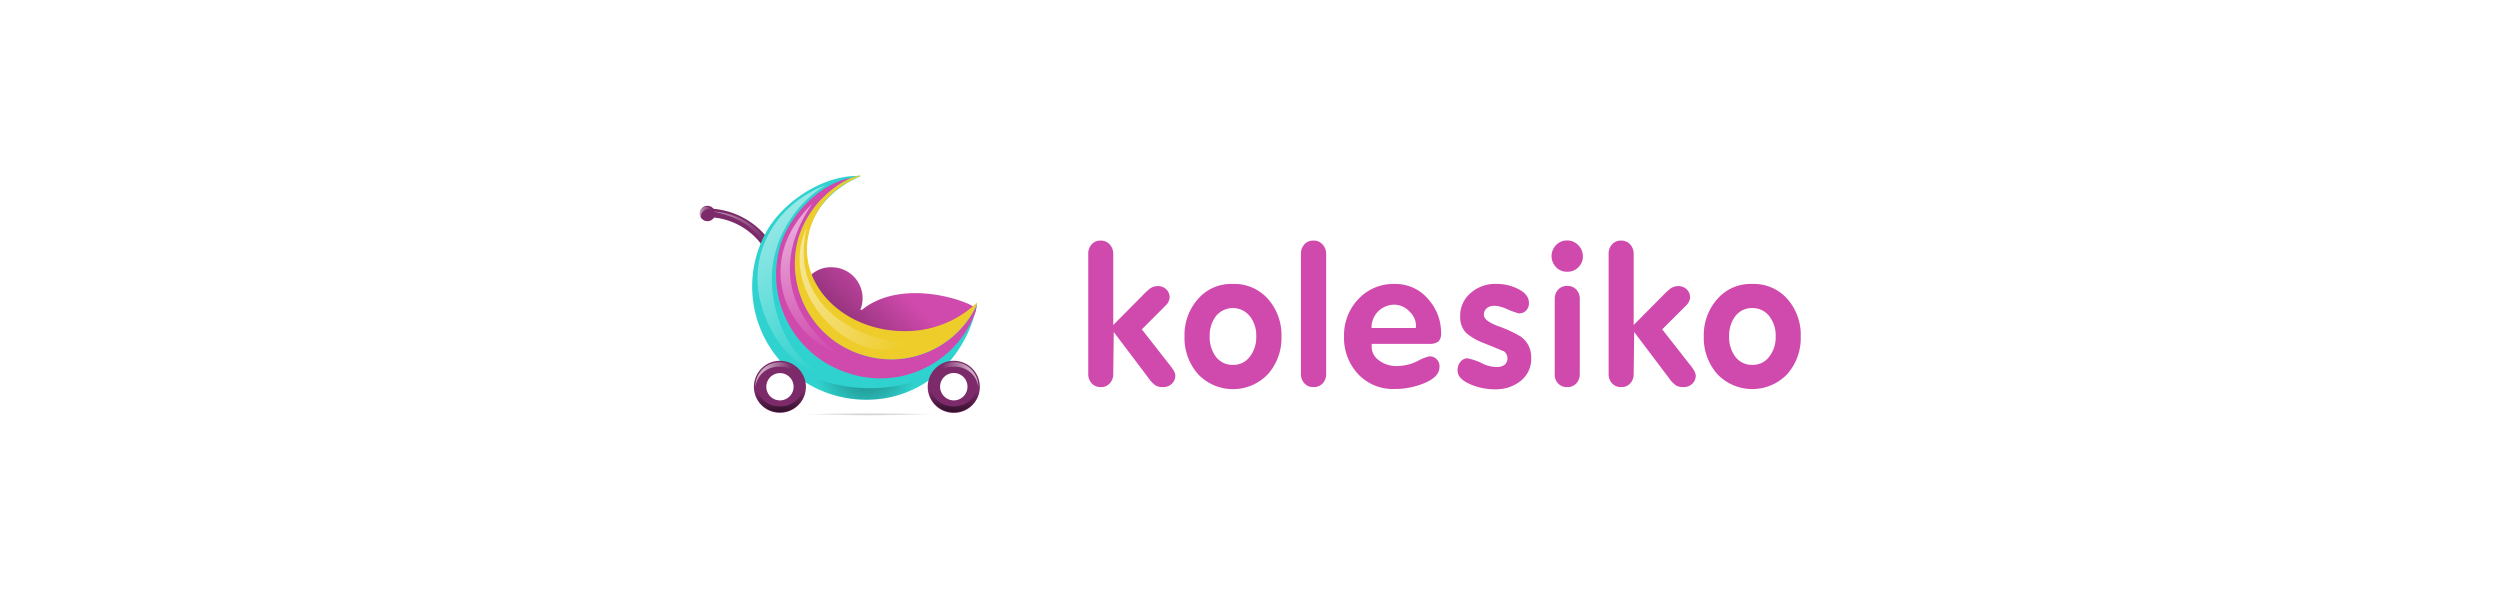 <?xml version="1.0" encoding="UTF-8"?> <svg xmlns="http://www.w3.org/2000/svg" xmlns:xlink="http://www.w3.org/1999/xlink" viewBox="0 0 449 106.07"> <defs> <style>.cls-1{fill:#fff;}.cls-2{fill:url(#Безымянный_градиент);}.cls-3{fill:#7c2a69;}.cls-4{fill:url(#Безымянный_градиент_7);}.cls-5{fill:url(#Безымянный_градиент_7-2);}.cls-6{fill:#2fd2ce;}.cls-7{fill:url(#Безымянный_градиент_4);}.cls-8{fill:#d04aad;}.cls-9{fill:#eecc29;}.cls-10{fill:url(#Безымянный_градиент_7-3);}.cls-11{fill:url(#Безымянный_градиент_7-4);}.cls-12{fill:url(#Безымянный_градиент_7-5);}.cls-13{fill:url(#Безымянный_градиент_10);}.cls-14{fill:url(#Безымянный_градиент_11);}.cls-15{fill:url(#Безымянный_градиент_10-2);}.cls-16{fill:url(#Безымянный_градиент_11-2);}.cls-17{fill:url(#Безымянный_градиент_12);}</style> <linearGradient id="Безымянный_градиент" x1="150.52" y1="43.45" x2="161.24" y2="54.46" gradientTransform="matrix(1, 0, 0, -1, 0, 106)" gradientUnits="userSpaceOnUse"> <stop offset="0" stop-color="#7c2a69"></stop> <stop offset="1" stop-color="#d04aad"></stop> </linearGradient> <linearGradient id="Безымянный_градиент_7" x1="126.77" y1="63.85" x2="136.3" y2="60.32" gradientTransform="matrix(1, 0, 0, -1, 0, 106)" gradientUnits="userSpaceOnUse"> <stop offset="0" stop-color="#fff" stop-opacity="0.5"></stop> <stop offset="1" stop-color="#fff" stop-opacity="0"></stop> </linearGradient> <linearGradient id="Безымянный_градиент_7-2" x1="125.74" y1="67.9" x2="127.84" y2="67.9" xlink:href="#Безымянный_градиент_7"></linearGradient> <radialGradient id="Безымянный_градиент_4" cx="-61.59" cy="535.56" r="1" gradientTransform="matrix(9.05, 0, 0, -9.03, 713, 4902.33)" gradientUnits="userSpaceOnUse"> <stop offset="0" stop-opacity="0.4"></stop> <stop offset="1" stop-opacity="0"></stop> </radialGradient> <linearGradient id="Безымянный_градиент_7-3" x1="142.13" y1="57.05" x2="164.62" y2="49.72" xlink:href="#Безымянный_градиент_7"></linearGradient> <linearGradient id="Безымянный_градиент_7-4" x1="142.7" y1="64.33" x2="147.04" y2="41.61" xlink:href="#Безымянный_градиент_7"></linearGradient> <linearGradient id="Безымянный_градиент_7-5" x1="138.77" y1="67.3" x2="153.9" y2="42.91" xlink:href="#Безымянный_градиент_7"></linearGradient> <linearGradient id="Безымянный_градиент_10" x1="137.01" y1="39.07" x2="141.55" y2="37.79" gradientTransform="matrix(1, 0, 0, -1, 0, 106)" gradientUnits="userSpaceOnUse"> <stop offset="0" stop-color="#fff" stop-opacity="0.6"></stop> <stop offset="1" stop-color="#fff" stop-opacity="0"></stop> </linearGradient> <linearGradient id="Безымянный_градиент_11" x1="140.16" y1="32.06" x2="140.08" y2="35.77" gradientTransform="matrix(1, 0, 0, -1, 0, 106)" gradientUnits="userSpaceOnUse"> <stop offset="0" stop-opacity="0.6"></stop> <stop offset="1" stop-opacity="0"></stop> </linearGradient> <linearGradient id="Безымянный_градиент_10-2" x1="174.34" y1="39.07" x2="169.78" y2="37.78" xlink:href="#Безымянный_градиент_10"></linearGradient> <linearGradient id="Безымянный_градиент_11-2" x1="171.2" y1="32.06" x2="171.28" y2="35.77" xlink:href="#Безымянный_градиент_11"></linearGradient> <radialGradient id="Безымянный_градиент_12" cx="-69.65" cy="-185.59" r="1" gradientTransform="matrix(13.85, 0, 0, -0.67, 1120.94, -49.6)" gradientUnits="userSpaceOnUse"> <stop offset="0" stop-opacity="0.3"></stop> <stop offset="1" stop-opacity="0"></stop> </radialGradient> </defs> <title>Ресурс 2</title> <g id="Слой_2" data-name="Слой 2"> <g id="Слой_1-2" data-name="Слой 1"> <rect class="cls-1" width="449" height="106.07"></rect> <path class="cls-2" d="M155.26,55.29c-.42.3-.24.3-.75.39A5.57,5.57,0,0,0,149.42,48a5.2,5.2,0,0,0-3.15.89,5.58,5.58,0,0,0,4.17,10.14,2.57,2.57,0,0,0,1.32,2.75l6.29,3.35a2.26,2.26,0,0,0,.87.27c2.13.89,16.21-10,16.21-10C175.37,54.69,163.05,49.64,155.26,55.29Z"></path> <path class="cls-3" d="M126.94,39.72a1.38,1.38,0,1,0,0-2.75,1.38,1.38,0,0,0,0,2.75Z"></path> <path class="cls-3" d="M139.23,51.29c0,.33,0,.65,0,1h1.59c0-.33,0-.65,0-1a13.89,13.89,0,0,0-13.88-13.84h-.06V39h.06A12.29,12.29,0,0,1,139.23,51.29Z"></path> <path class="cls-4" d="M128.2,38h-.06V38c6.74,1.5,10.55,4.88,11.9,14.35h.09c0-.3.06-.6.09-.92A12.77,12.77,0,0,0,128.2,38Z"></path> <path class="cls-5" d="M125.89,38.94a1.4,1.4,0,0,1,1.38-1.38,1.22,1.22,0,0,1,.57.12,1.17,1.17,0,0,0-2,1.29Z"></path> <path class="cls-6" d="M162.27,59.57c-9.64,0-17.47-6.58-17.47-14.71,0-5.77,3.93-10.73,9.65-13.15l.09-.09C148.61,31.29,141.45,35.5,138,41a20.25,20.25,0,0,0,6.74,27.71c8.87,5.59,22.9,4.13,29.07-8.87a21.6,21.6,0,0,0,1.68-5.39A18.78,18.78,0,0,1,162.27,59.57Z"></path> <path class="cls-7" d="M142.56,66.17c-.57-.3-1.44-.92-2-1.22a24.9,24.9,0,0,0,3.68,3.35c6.54,4.75,18.67,5.47,26.17-3.14C164.31,70.24,152.72,71.76,142.56,66.17Z"></path> <path class="cls-8" d="M155.26,63.84a17.15,17.15,0,0,1-11.86-21A17.86,17.86,0,0,1,152.77,32s0,0,0-.06c-5.3,1-10.75,6.34-12.58,12A18.53,18.53,0,0,0,152.3,67a18.21,18.21,0,0,0,22.92-11c.09-.42.18-.84.24-1.23A17,17,0,0,1,155.26,63.84Z"></path> <path class="cls-9" d="M152.74,32.06a16.44,16.44,0,0,0-2,1.74,17.47,17.47,0,0,1,3.62-2.12l.24-.18h-.33c-.51.15-1,.33-1.5.53C152.77,32,152.74,32,152.74,32.06Z"></path> <path class="cls-9" d="M152.74,32.06s0,0,0-.06a17.86,17.86,0,0,0-9.37,10.83,17.12,17.12,0,0,0,11.86,21,16.92,16.92,0,0,0,20.17-9.06l.09-.44a18.52,18.52,0,0,1-13.07,5.14c-9.65,0-17.5-6.61-17.5-14.74a13.82,13.82,0,0,1,5.82-11A16.22,16.22,0,0,1,152.74,32.06Z"></path> <path class="cls-10" d="M144.89,40.85c-3.62,15.37,11.69,20.78,18,20.6C154.93,67.28,138.93,53.2,144.89,40.85Z"></path> <path class="cls-11" d="M145.88,36.58c-8.3,8.07-6.62,17.85-.81,23.47a16.46,16.46,0,0,0,5.1,3.34c-.48-.39-.93-.77-1.38-1.19C147.44,60.88,135.93,51.32,145.88,36.58Z"></path> <path class="cls-12" d="M138.63,50a18.37,18.37,0,0,1,.9-5.62A15.94,15.94,0,0,1,141,41a19.89,19.89,0,0,1,7.34-7.77c-8.84,3.38-13.94,11.93-11.81,20.81,1.32,5.44,5,11.39,10.88,13.09C141.42,63.81,138.6,56.28,138.63,50Z"></path> <path class="cls-3" d="M140.07,64.8a4.67,4.67,0,1,0,4.67,4.66A4.68,4.68,0,0,0,140.07,64.8Zm0,7.11a2.45,2.45,0,1,1,2.46-2.45A2.46,2.46,0,0,1,140.07,71.91Z"></path> <path class="cls-13" d="M140,65.87a4.22,4.22,0,0,1,4.31,3.59c0-.12,0-.27,0-.42a4.33,4.33,0,0,0-8.63,0,2,2,0,0,0,0,.42A4.15,4.15,0,0,1,140,65.87Z"></path> <path class="cls-14" d="M140.07,74a4.51,4.51,0,0,0,4.61-4.4,3.8,3.8,0,0,0-.09-.84c-.42,2-1.61,4.22-4.52,4.22s-4.11-2.21-4.53-4.22a4,4,0,0,0-.09.84A4.5,4.5,0,0,0,140.07,74Z"></path> <path class="cls-3" d="M166.62,69.46a4.68,4.68,0,1,0,4.67-4.66A4.68,4.68,0,0,0,166.62,69.46Zm2.22,0a2.46,2.46,0,1,1,2.45,2.45A2.47,2.47,0,0,1,168.84,69.46Z"></path> <path class="cls-15" d="M171.35,65.87A4.25,4.25,0,0,0,167,69.46c0-.12,0-.27,0-.42a4.36,4.36,0,0,1,8.69,0,2,2,0,0,1,0,.42A4.18,4.18,0,0,0,171.35,65.87Z"></path> <path class="cls-16" d="M171.29,74a4.52,4.52,0,0,1-4.61-4.4,3.8,3.8,0,0,1,.09-.84c.42,2,1.62,4.22,4.52,4.22s4.11-2.21,4.53-4.22a4,4,0,0,1,.09.84A4.5,4.5,0,0,1,171.29,74Z"></path> <path class="cls-17" d="M156.07,74.57c10.79,0,19.54-.26,19.54-.59s-8.75-.6-19.54-.6-19.54.27-19.54.6S145.28,74.57,156.07,74.57Z"></path> <path class="cls-8" d="M221.43,51a7.84,7.84,0,0,0-6.26,2.69,9.69,9.69,0,0,0-2.43,6.72,9.82,9.82,0,0,0,2.43,6.79,8.66,8.66,0,0,0,12.55,0,9.74,9.74,0,0,0,2.43-6.76,9.71,9.71,0,0,0-2.43-6.75A8,8,0,0,0,221.43,51Zm3.08,13a3.62,3.62,0,0,1-3.08,1.53,3.7,3.7,0,0,1-3.09-1.5,5.89,5.89,0,0,1-1.08-3.62,5.83,5.83,0,0,1,1.08-3.58,3.91,3.91,0,0,1,6.23.09,5.55,5.55,0,0,1,1.05,3.49A5.63,5.63,0,0,1,224.51,64Z"></path> <path class="cls-8" d="M235.9,43.21a2.06,2.06,0,0,0-1.62.66,2.48,2.48,0,0,0-.63,1.74V67.13a2.43,2.43,0,0,0,.63,1.73,2.1,2.1,0,0,0,1.62.66,2.13,2.13,0,0,0,1.65-.66,2.39,2.39,0,0,0,.63-1.73V45.61a2.35,2.35,0,0,0-.66-1.71A2,2,0,0,0,235.9,43.21Z"></path> <path class="cls-8" d="M256.49,53.71A7.65,7.65,0,0,0,250.44,51a8.56,8.56,0,0,0-6.51,2.75,9.38,9.38,0,0,0-2.54,6.66,9.53,9.53,0,0,0,2.51,6.76,8.53,8.53,0,0,0,6.54,2.69,13.68,13.68,0,0,0,5.72-1.2c1.59-.74,2.37-1.64,2.37-2.75a1.75,1.75,0,0,0-1.8-1.91,7.46,7.46,0,0,0-2.07.81,8.27,8.27,0,0,1-3.51.92,5.25,5.25,0,0,1-3.8-1.25,3,3,0,0,1-1-2.27v-.45h10.28a2.74,2.74,0,0,0,1.71-.42,2,2,0,0,0,.48-1.52A9,9,0,0,0,256.49,53.71Zm-2.22,5.2h-7.94v-.45a4.13,4.13,0,0,1,4-3.74,3.79,3.79,0,0,1,2.9,1.32,3.44,3.44,0,0,1,1.08,2.42Z"></path> <path class="cls-8" d="M275,64.17a4.43,4.43,0,0,0-2-3.8,23.1,23.1,0,0,0-4-1.82c-1.71-.66-2.49-1.29-2.49-2a1.49,1.49,0,0,1,.6-1.26c.72-.51,1.74-.51,3.32.12a14.36,14.36,0,0,0,2.34.87,1.7,1.7,0,0,0,1.32-.51,1.83,1.83,0,0,0,.51-1.35c0-1.07-.69-1.94-2.1-2.6a8.46,8.46,0,0,0-3.71-.83,6.63,6.63,0,0,0-4.83,1.79,5.27,5.27,0,0,0-1.71,3.95,4.17,4.17,0,0,0,1,3,9.92,9.92,0,0,0,3,1.79c1.26.51,2.49,1,3.68,1.52l.1,0a1.55,1.55,0,0,1,.71,1.32,1.45,1.45,0,0,1-.54,1.17,2.26,2.26,0,0,1-1.43.38,5.84,5.84,0,0,1-2.4-.56,10.55,10.55,0,0,0-2.82-1,1.62,1.62,0,0,0-1.23.6,2.35,2.35,0,0,0-.54,1.58c0,1,.69,1.74,2.07,2.39a11,11,0,0,0,4.74,1,7.06,7.06,0,0,0,4.61-1.58A5,5,0,0,0,275,64.17Z"></path> <path class="cls-8" d="M283.43,44a2.69,2.69,0,0,0-2-.81,2.63,2.63,0,0,0-1.95.81,2.85,2.85,0,0,0,0,4,2.64,2.64,0,0,0,2,.8,2.68,2.68,0,0,0,2-.8,2.71,2.71,0,0,0,.81-2A2.84,2.84,0,0,0,283.43,44Z"></path> <path class="cls-8" d="M279.83,68.86a2.1,2.1,0,0,0,1.62.66,2.13,2.13,0,0,0,1.65-.66,2.39,2.39,0,0,0,.63-1.73V53.71A2.41,2.41,0,0,0,283.1,52a2.13,2.13,0,0,0-1.62-.65,2.09,2.09,0,0,0-1.62.65,2.41,2.41,0,0,0-.63,1.71V67.1A2.28,2.28,0,0,0,279.83,68.86Z"></path> <path class="cls-8" d="M304.17,66.41a9.91,9.91,0,0,0-.81-1.1l-4.83-6.16,3.21-3.2c.66-.63,1.05-1.05,1.17-1.17a2.15,2.15,0,0,0,.63-1.37,2,2,0,0,0-.6-1.44,2.17,2.17,0,0,0-1.59-.59,2.45,2.45,0,0,0-1.41.5,16.51,16.51,0,0,0-1.35,1.26l-5.18,5.23V45.61a2.46,2.46,0,0,0-.63-1.71,2.13,2.13,0,0,0-1.62-.69,2.06,2.06,0,0,0-1.62.66,2.43,2.43,0,0,0-.63,1.74V67.13a2.39,2.39,0,0,0,.63,1.73,2.1,2.1,0,0,0,1.62.66,2,2,0,0,0,1.62-.66,2.39,2.39,0,0,0,.63-1.73l.09-7.5,6.23,8.25a5.16,5.16,0,0,0,1.32,1.37,2.5,2.5,0,0,0,1.29.27,2.16,2.16,0,0,0,1.71-.72,2,2,0,0,0,.51-1.4A2.64,2.64,0,0,0,304.17,66.41Z"></path> <path class="cls-8" d="M210.7,66.41a9.91,9.91,0,0,0-.81-1.1l-4.82-6.16,3.2-3.2c.66-.63,1-1.05,1.17-1.17a2.17,2.17,0,0,0,.63-1.37,2,2,0,0,0-.6-1.44,2.17,2.17,0,0,0-1.59-.59,2.45,2.45,0,0,0-1.41.5,13.59,13.59,0,0,0-1.34,1.26l-5.19,5.23V45.61a2.46,2.46,0,0,0-.63-1.71,2.13,2.13,0,0,0-1.62-.69,2.05,2.05,0,0,0-1.61.66,2.43,2.43,0,0,0-.63,1.74V67.13a2.41,2.41,0,0,0,.63,1.73,2.1,2.1,0,0,0,1.61.66,2,2,0,0,0,1.62-.66,2.41,2.41,0,0,0,.63-1.73l.09-7.5,6.23,8.25a5.16,5.16,0,0,0,1.32,1.37,2.5,2.5,0,0,0,1.29.27,2.16,2.16,0,0,0,1.71-.72,2,2,0,0,0,.51-1.4A2.1,2.1,0,0,0,210.7,66.41Z"></path> <path class="cls-8" d="M314.71,51a7.87,7.87,0,0,0-6.26,2.69A9.69,9.69,0,0,0,306,60.4a9.82,9.82,0,0,0,2.43,6.79,8.68,8.68,0,0,0,12.56,0,9.73,9.73,0,0,0,2.42-6.76A9.71,9.71,0,0,0,321,53.68,8,8,0,0,0,314.71,51Zm3.09,13a3.65,3.65,0,0,1-3.09,1.53,3.7,3.7,0,0,1-3.08-1.5,5.89,5.89,0,0,1-1.08-3.62,5.83,5.83,0,0,1,1.08-3.58,3.7,3.7,0,0,1,3.08-1.5,3.74,3.74,0,0,1,3.15,1.59,5.55,5.55,0,0,1,1.05,3.49A5.63,5.63,0,0,1,317.8,64Z"></path> </g> </g> </svg> 